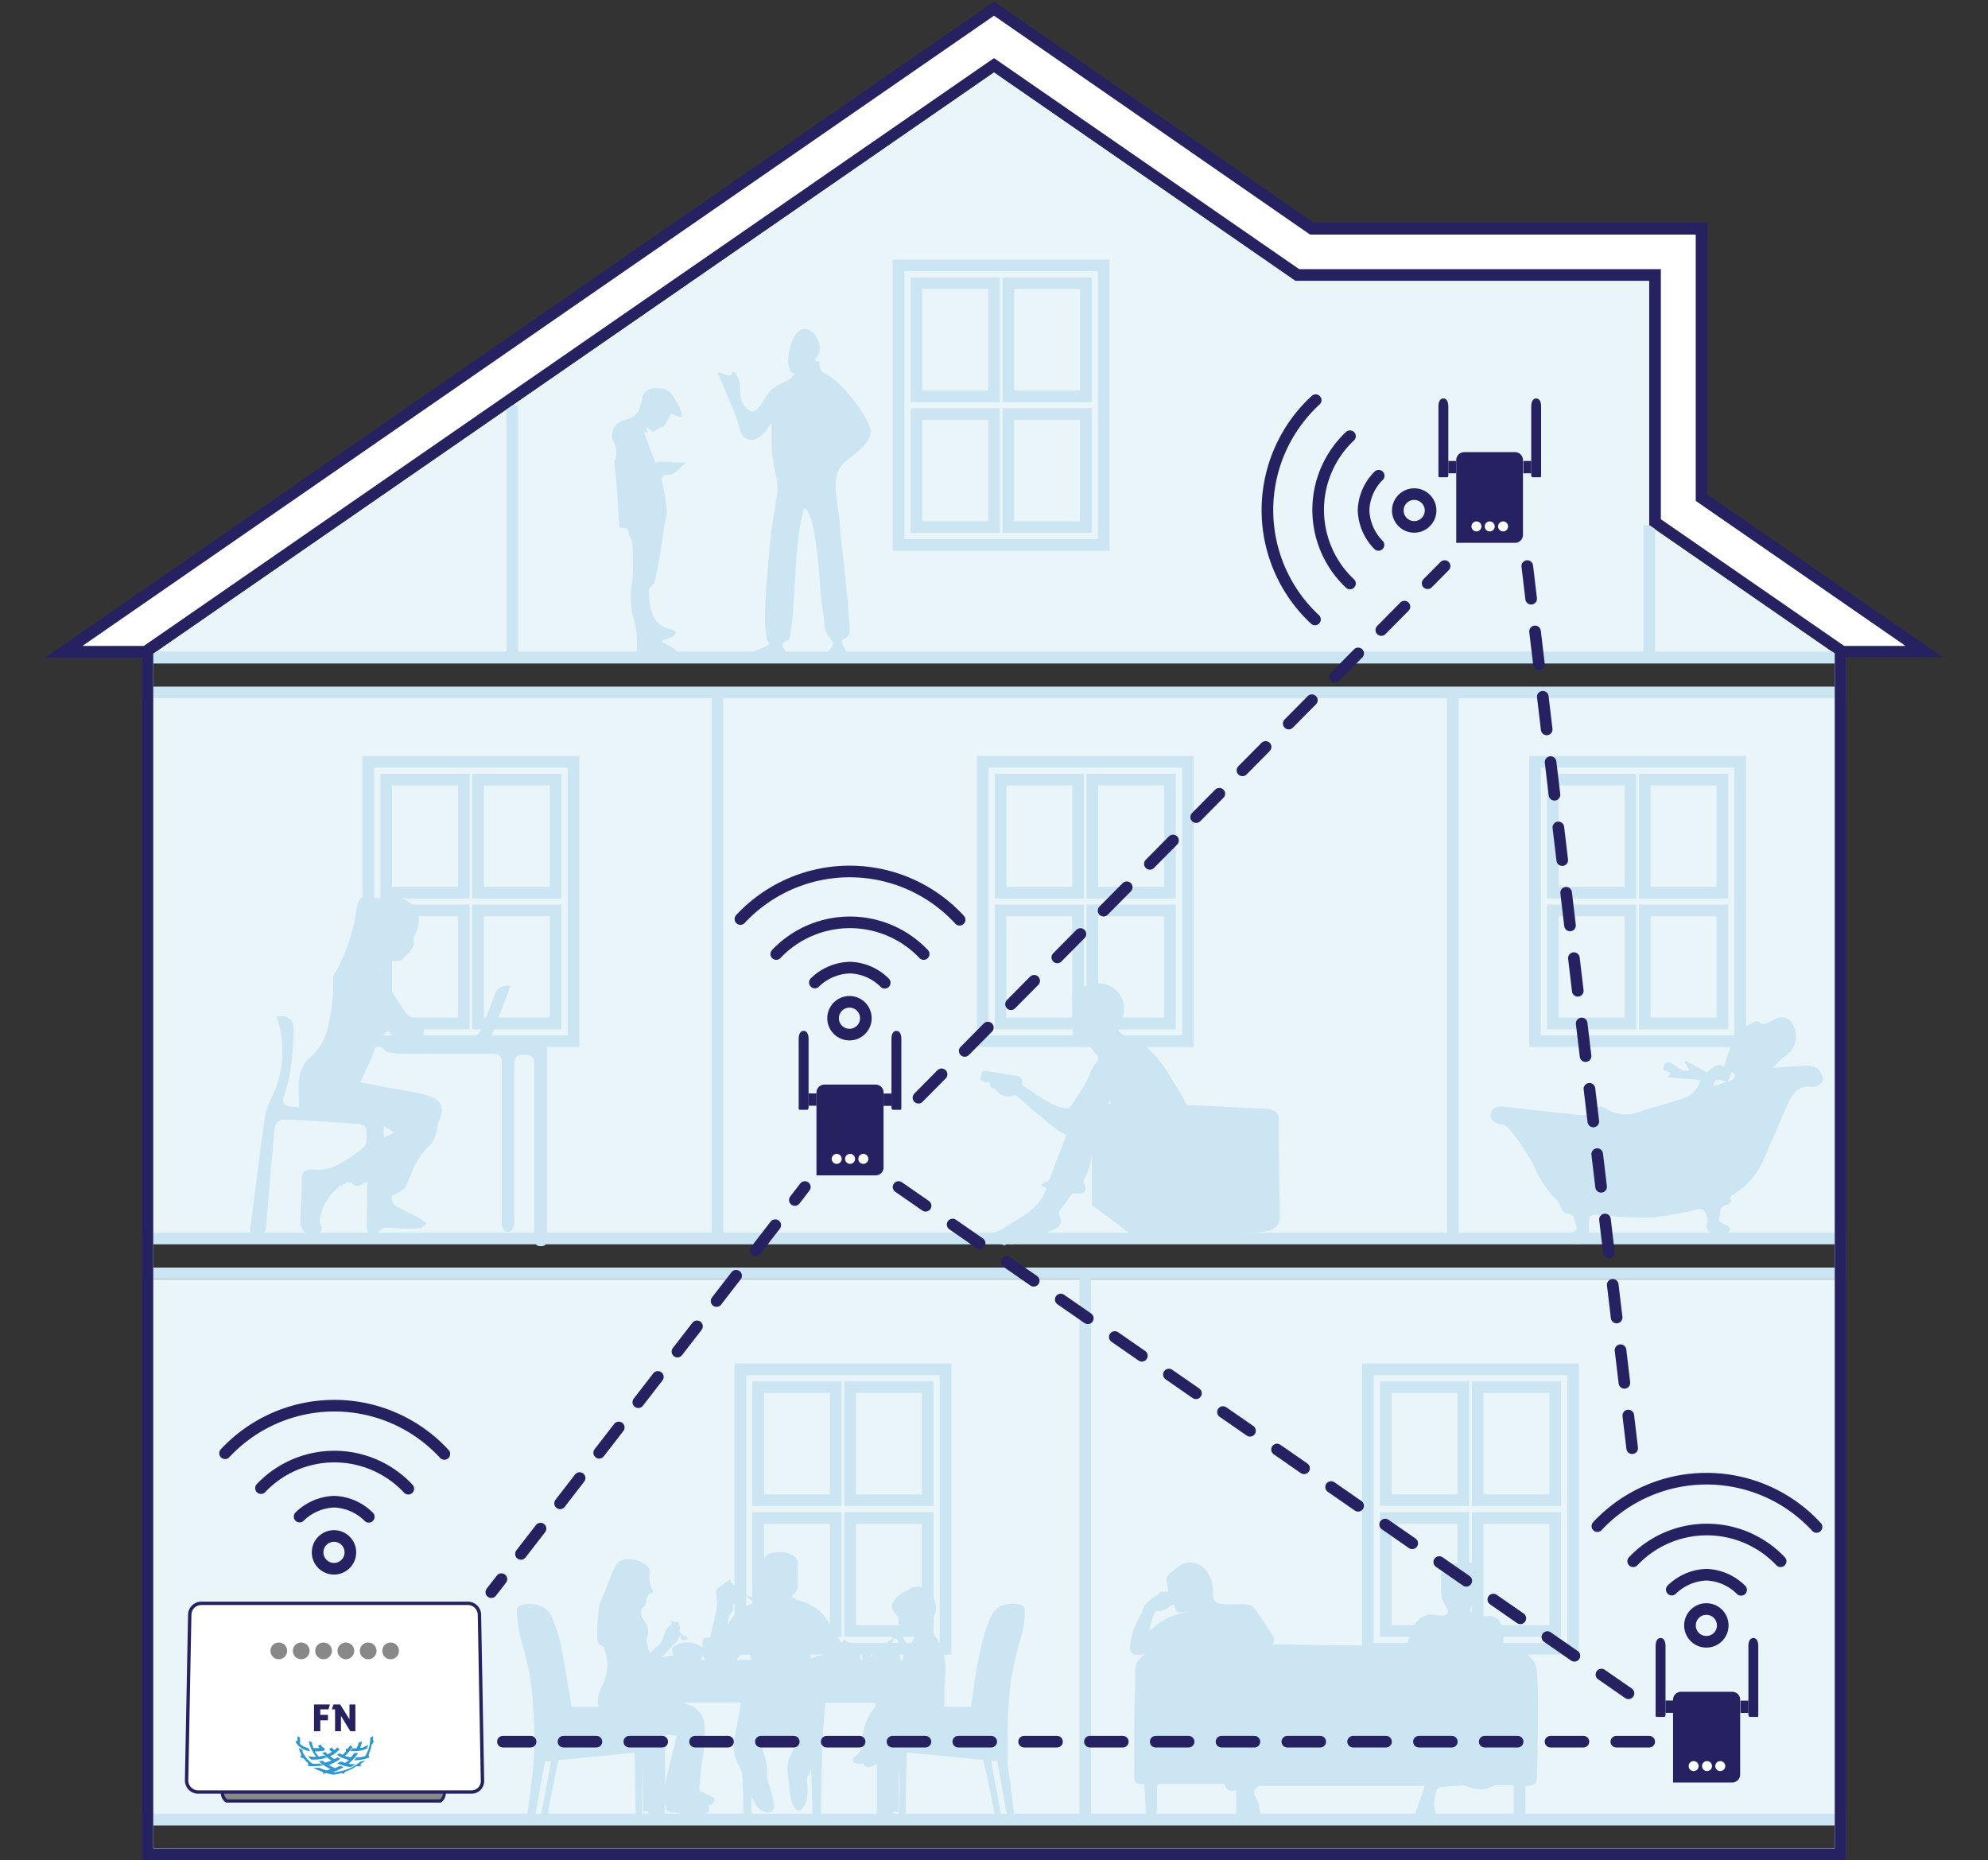 <svg id="_4J" data-name="4J" xmlns="http://www.w3.org/2000/svg" viewBox="0 0 171 160">
  <rect x="0" y="0" width="171" height="160" fill="#333333" stroke="none"/>
  <defs>
    <style>
      .cls-1 {
        fill: #eaf5fa;
      }

      .cls-10, .cls-11, .cls-12, .cls-2, .cls-6 {
        fill: none;
      }

      .cls-2 {
        stroke: #cbe5f3;
      }

      .cls-10, .cls-2 {
        stroke-miterlimit: 10;
      }

      .cls-3, .cls-8 {
        fill: #fff;
      }

      .cls-4 {
        fill: #262261;
      }

      .cls-5 {
        fill: #cbe5f3;
      }

      .cls-10, .cls-11, .cls-12, .cls-6, .cls-8 {
        stroke: #262261;
      }

      .cls-11, .cls-12, .cls-6 {
        stroke-linecap: round;
      }

      .cls-11, .cls-12, .cls-6, .cls-8 {
        stroke-linejoin: round;
      }

      .cls-7 {
        fill: #888;
      }

      .cls-8 {
        stroke-width: 0.29px;
      }

      .cls-9 {
        fill: #2e97d0;
      }

      .cls-10 {
        stroke-linecap: square;
      }

      .cls-11 {
        stroke-dasharray: 2.75 2.75;
      }

      .cls-12 {
        stroke-dasharray: 2.83;
      }
    </style>
  </defs>
  <g>
    <g>
      <polygon class="cls-1" points="12.68 56.56 158.32 56.56 141.86 45.18 141.86 24.15 111.44 24.15 85.5 6.21 12.68 56.56"/>
      <rect class="cls-1" x="93.41" y="110.03" width="64.91" height="46.97"/>
      <rect class="cls-1" x="12.68" y="59.56" width="49.04" height="46.97"/>
      <rect class="cls-1" x="12.68" y="110.03" width="80.72" height="46.97"/>
      <rect class="cls-1" x="61.59" y="59.56" width="63.38" height="46.97"/>
      <rect class="cls-1" x="124.97" y="59.56" width="33.34" height="46.97"/>
    </g>
    <g>
      <rect class="cls-2" x="132.04" y="65.52" width="17.65" height="24.04"/>
      <rect class="cls-2" x="133.57" y="67.06" width="6.67" height="9.72"/>
      <rect class="cls-2" x="141.48" y="67.06" width="6.67" height="9.72"/>
      <rect class="cls-2" x="133.57" y="78.31" width="6.67" height="9.72"/>
      <rect class="cls-2" x="141.48" y="78.31" width="6.67" height="9.72"/>
    </g>
    <g>
      <rect class="cls-2" x="117.66" y="117.78" width="17.65" height="24.04"/>
      <rect class="cls-2" x="119.2" y="119.32" width="6.67" height="9.72"/>
      <rect class="cls-2" x="127.1" y="119.32" width="6.67" height="9.72"/>
      <rect class="cls-2" x="119.2" y="130.57" width="6.67" height="9.72"/>
      <rect class="cls-2" x="127.1" y="130.57" width="6.67" height="9.72"/>
    </g>
    <g>
      <rect class="cls-2" x="84.53" y="65.52" width="17.65" height="24.04"/>
      <rect class="cls-2" x="86.06" y="67.06" width="6.67" height="9.72"/>
      <rect class="cls-2" x="93.96" y="67.06" width="6.67" height="9.72"/>
      <rect class="cls-2" x="86.06" y="78.31" width="6.67" height="9.72"/>
      <rect class="cls-2" x="93.96" y="78.31" width="6.67" height="9.72"/>
    </g>
    <g>
      <rect class="cls-2" x="77.29" y="22.83" width="17.65" height="24.04"/>
      <rect class="cls-2" x="78.83" y="24.37" width="6.67" height="9.72"/>
      <rect class="cls-2" x="86.73" y="24.37" width="6.67" height="9.72"/>
      <rect class="cls-2" x="78.83" y="35.62" width="6.67" height="9.72"/>
      <rect class="cls-2" x="86.73" y="35.62" width="6.67" height="9.72"/>
    </g>
    <g>
      <rect class="cls-2" x="31.68" y="65.52" width="17.65" height="24.04"/>
      <rect class="cls-2" x="33.22" y="67.06" width="6.67" height="9.72"/>
      <rect class="cls-2" x="41.12" y="67.06" width="6.67" height="9.72"/>
      <rect class="cls-2" x="33.22" y="78.31" width="6.67" height="9.72"/>
      <rect class="cls-2" x="41.12" y="78.31" width="6.67" height="9.72"/>
    </g>
    <g>
      <rect class="cls-2" x="63.68" y="117.78" width="17.65" height="24.04"/>
      <rect class="cls-2" x="65.22" y="119.32" width="6.67" height="9.72"/>
      <rect class="cls-2" x="73.12" y="119.32" width="6.67" height="9.72"/>
      <rect class="cls-2" x="65.22" y="130.57" width="6.67" height="9.72"/>
      <rect class="cls-2" x="73.12" y="130.57" width="6.67" height="9.72"/>
    </g>
    <line class="cls-2" x1="44.07" y1="34.86" x2="44.07" y2="56.56"/>
    <rect class="cls-2" x="12.68" y="56.56" width="145.64" height="102.94"/>
    <line class="cls-2" x1="141.86" y1="45.18" x2="141.86" y2="56.56"/>
    <rect class="cls-2" x="12.68" y="106.53" width="145.64" height="3"/>
    <rect class="cls-2" x="12.68" y="156.5" width="145.64" height="3"/>
    <rect class="cls-2" x="12.68" y="56.56" width="145.64" height="3"/>
    <g>
      <polygon class="cls-3" points="158.48 56.06 142.36 44.92 142.36 23.65 111.59 23.65 85.5 5.6 12.52 56.06 5.49 56.06 85.5 0.74 112.84 19.65 146.36 19.65 146.36 42.82 165.51 56.06 158.48 56.06"/>
      <path class="cls-4" d="M85.5,1.35,112.43,20l.26.18h33.17V43.08l.43.3,17.62,12.18h-5.28l-15.77-10.9V23.15H111.75L86.07,5.39,85.5,5l-.57.39L12.37,55.56H7.09L85.5,1.35m0-1.22L3.89,56.56h8.79L85.5,6.21l25.94,17.94h30.42v21l16.46,11.38h8.79l-20.25-14V19.15H113L85.5.13Z"/>
    </g>
    <line class="cls-2" x1="93.35" y1="109.53" x2="93.35" y2="156.54"/>
    <line class="cls-2" x1="61.72" y1="59.56" x2="61.72" y2="106.53"/>
    <line class="cls-2" x1="124.97" y1="59.56" x2="124.97" y2="106.53"/>
    <path class="cls-5" d="M74.69,36.42c-.66-1.24.4.72,0,0a12.34,12.34,0,0,0-3-3.83c-.9-.65-1.21-.47-1.23-1.53-.12,0-.31.1-.34-.07s.13-.25.18-.34a1.39,1.39,0,0,0,.13-1.21c-.26-.84-1.1-1.6-1.9-.79-.51.52-1.26,3.19-.19,3.5-.17.49-1.61,1-2,1.37-.63.65-1.18,2.2-1.86,1.8-1.19-.69-.62-2.17-1-2.83-.68-1.09-.27-.19-.78-.19-.23,0-.76-.35-1-.19.09-.07,1.51,3.48,1.64,3.8s.34,1.49.73,1.74c1,.65,1.78-.52,2.3-1.31,0,.79,0,1.55,0,2.34a23.87,23.87,0,0,0,.47,2.66,4.56,4.56,0,0,1-.06,1.56c-.15,1.15-.42,2.28-.5,3.44-.05.85-1,8.68-.06,9-.29.4-1.62.65-1.72,1s1.8.26,2,.21a5.71,5.71,0,0,1,.83-.11.22.22,0,0,0,.16,0,.23.23,0,0,0,.07-.14.52.52,0,0,0,0-.25c0-.21-.29-.33-.24-.59s.28-.32.47-.39a1.14,1.14,0,0,0,.22-.77,14.73,14.73,0,0,0,.23-2.51c.25-2.66.2-5.49.93-8.08,1.09.4,1.33,6.67,1.46,7.73.09.69.18,1.37.28,2a4.15,4.15,0,0,0,.08.79c.06.18.7,1.17.7,1,0,.51-.81,1-.58,1.32s1.46,0,1.67-.26-.43-.83-.38-1.09.6-.32.67-.76A6.61,6.61,0,0,0,73,53c-.15-2.63-.57-5.37-.77-8.07-.12-1.57-.83-3.72.18-4.92C73.07,39.21,75.58,38.05,74.69,36.42Z"/>
    <g id="rXGnff">
      <path class="cls-5" d="M31.58,101.61c-.55.31-1,.66-1.37.08,0,0-.23,0-.33,0a4.12,4.12,0,0,0-2.35,3.11.75.75,0,0,0,0,.42c.2.43.27.8-.33.95a1.09,1.09,0,0,1-1.34-.77,7.62,7.62,0,0,1,0-1.17c0-.91.13-1.83.1-2.75,0-.69.25-.89.89-.89a4.33,4.33,0,0,0,1.74-.18,11.43,11.43,0,0,0,2.72-1.76c.31-.28.21-1.08.16-1.64,0-.15-.53-.34-.83-.36-1.95-.14-3.91-.25-5.87-.35-.88,0-1.11.2-1.18,1.08-.24,2.7-.5,5.4-.69,8.1-.05.71-.43.7-.92.68-.65,0-.46-.45-.41-.83.41-3.14.79-6.29,1.24-9.43a9.29,9.29,0,0,1,.7-1.8,9.12,9.12,0,0,0,.28-6.66c.93-.14,1.46.18,1.47,1.16a24.3,24.3,0,0,1-.31,3.6,9.58,9.58,0,0,1-.51,2c-.22.65,0,.92.63,1,.26,0,.51,0,.66.07,0-.89-.08-1.71,0-2.53a3,3,0,0,1,.4-1.11,2.09,2.09,0,0,1,.5-.61,5,5,0,0,0,1.64-3,13.62,13.62,0,0,0,.38-3.7.88.88,0,0,1,.12-.55,15.37,15.37,0,0,0,1.91-5.66c.19-1,.59-1.21,1.57-.86a2.14,2.14,0,0,0,.62,0,7.57,7.57,0,0,1,1.43,0c1.65.34,2.08,1.7,1.44,3.11-.06.13-.19.28-.17.4.19.87-.55,1.26-1,1.79-.13.16-.58.06-.87.12a1.66,1.66,0,0,0-.8.28.83.83,0,0,0-.15.75c.66,1.13,1.37,2.25,2.1,3.35a1.29,1.29,0,0,0,.62.48c.77.27,1.2.71.87,1.63,1.54,0,3,0,4.48,0,.19,0,.45-.33.54-.56.42-1,.82-2,1.18-3,.2-.6.57-.86,1.37-.79l-1.85,4.87h2.18c.65,0,1.31,0,2,0s.82.22.82.85c0,5.11,0,10.22,0,15.33v.58c0,.38,0,.74-.53.75s-.58-.37-.58-.77c0-4.95,0-9.89,0-14.83,0-.68-.21-.86-.87-.87s-.85.25-.85.89c0,4.46,0,8.92,0,13.38a1.2,1.2,0,0,1-.23.84c-.38.33-.84,0-.84-.59V96.93c0-1.82,0-3.64,0-5.45,0-.71-.24-.85-.88-.84-2.51,0-5,0-7.55,0a6.29,6.29,0,0,1-1.44-.16c-.21-.06-.36-.35-.54-.54a2,2,0,0,1,.57-.37,3.38,3.38,0,0,1,.86,0l-.77-.89a2.43,2.43,0,0,0-1.2,1.66c-.31.9-.77,1.75-1.22,2.75l3.61.69a18.87,18.87,0,0,1,2.26.47c1.18.4,1.4,1.09.88,2.22-.12.27-.1.6-.2.88s-.24.91-.54,1.13a6.06,6.06,0,0,0-1.61,2.45c-.2.41-.33.86-.57,1.25-.11.2-.4.29-.61.42s-.51.21-.52.33a.93.93,0,0,0,.24.73c.72.43,1.5.77,2.24,1.17a2.64,2.64,0,0,1,.52.43c-.18.13-.36.36-.55.38-.71.06-1.44.06-2.16,0-.51,0-1-.23-1.44.36-.08.14-.52.15-.73.07s-.26-.38-.26-.59C31.56,104.28,31.58,103,31.58,101.61ZM33,96.85v1l.93-.42Z"/>
    </g>
    <g id="zL80ul">
      <path class="cls-5" d="M129.27,141.74l1.27.07a1.06,1.06,0,0,1,.82.45c.17.23.41.41.56.65a1.7,1.7,0,0,1,.27.74c.06.83.1,1.67.1,2.5q0,3.24-.08,6.48c0,.86-.1.93-1,1v2.58h-1v-2.65h-1c-.18,0-.36,0-.55,0a.86.86,0,0,0-.3.09c-.23.08-.47.26-.7.24a2.81,2.81,0,0,1-1.58-.29c-.12-.09-.34,0-.51,0-.57,0-1.14.07-1.71.13a.39.39,0,0,0-.28.25,5.81,5.81,0,0,0-.23,1.16,3.9,3.9,0,0,0,.18.94c.11.46,0,.6-.46.66-.23,0-.47.05-.71.06a.62.62,0,0,1-.61-.86l.7-2a2.71,2.71,0,0,0,.1-.33H108.27a2.58,2.58,0,0,0-.37.42.4.4,0,0,0,0,.37,3,3,0,0,1,.48,1.62,2.59,2.59,0,0,0,.14.45,4.23,4.23,0,0,1-2.19.07c0-.51,0-.92,0-1.33V154a1.76,1.76,0,0,1-.65,0c-.15-.05-.23-.3-.34-.46l.07-.08a2.7,2.7,0,0,0-.28,0h-4c-.41,0-.83,0-1.24,0s-.38.1-.37.37c0,.54,0,1.29,0,1.82,0,.36-.1.49-.43.48h-.54c0-.84-.08-1.84-.11-2.61,0,0-.07-.05-.1-.05-.74-.08-.77-.08-.78-.82,0-1.48,0-3,0-4.45s.1-2.92.08-4.38a1.54,1.54,0,0,1,.66-1.37,2.13,2.13,0,0,0,.22-.19,4,4,0,0,1-.41.08c-.74.07-1-.21-.88-.94a6.07,6.07,0,0,1,.9-2.5.66.66,0,0,0,.11-.2c.13-.91,1-1.19,1.54-1.71.13-.12.44-.06.69-.08a3.83,3.83,0,0,0-.09-.74.75.75,0,0,1,.33-.9c.26-.2.51-.44.79-.62a1.7,1.7,0,0,1,2.31.53,2.88,2.88,0,0,1,.51,2,.73.73,0,0,0,.81.77c.2,0,.4.06.6.06.51,0,1-.06,1.52,0a1.06,1.06,0,0,1,.69.38c.58.79,1.11,1.61,1.62,2.44.08.12,0,.37-.09.61l.35,0,9.77.13c.37,0,.75,0,1.12,0a.31.31,0,0,0,.37-.26c.15-.44.3-.87.48-1.3a1.67,1.67,0,0,1,2-1.08,2,2,0,0,0,.72,0c.29-.06.35-.37.14-.66a2.54,2.54,0,0,1-.47-1.64c0-.32,0-.65,0-1,0-.54.56-1,1.14-1.19.13,0,.27,0,.4-.09a1.39,1.39,0,0,1,1.75,1,2.84,2.84,0,0,1-.09,1.95,6.06,6.06,0,0,1-.57.82c-.23.42-.11.7.35.8a3.5,3.5,0,0,0,1,.09,1.11,1.11,0,0,1,1.28,1.21C129.37,140.73,129.31,141.22,129.27,141.74Zm-30.4-1.6.09.1a5.3,5.3,0,0,1,3.19-1.55c-.26,0-.51,0-.75,0a.43.43,0,0,1-.29-.25c-.08-.46-.16-.51-.55-.23a1.32,1.32,0,0,1-1,.36c-.08,0-.25.13-.28.23C99.11,139.21,99,139.68,98.87,140.14Z"/>
    </g>
    <g id="_3SPjS9" data-name="3SPjS9">
      <path class="cls-5" d="M146.28,92.9l-2.83-.23.25-.38-.65-.27c.15-.74.36-.8,1-.39.36.25.68.66,1.27.41l-.42-.7.08-.09,1.86,1c.4-.39.84-.88,1.46-.48.22-.72.45-1.4.64-2.09.3-1,1.2-1.4,2.05-1.81a.26.26,0,0,1,.24,0c.48.44.87.09,1.29-.13.92-.49,1.53-.17,1.86.76a2,2,0,0,1-.85,2.36,8.75,8.75,0,0,0-1.06,1c1-.07,2-.17,3-.19a1.32,1.32,0,0,1,.9.29,1.39,1.39,0,0,1,.43,1,1.05,1.05,0,0,1-.87.54c-1.23-.2-1.74.55-2.15,1.46-.7,1.58-1.38,3.17-2.07,4.75a6.41,6.41,0,0,1-2.48,2.94c-.23.14-.53.27-.31.66a.72.72,0,0,1-.37.33c-.68.1-.55.67-.66,1.08s.2.49.51.61.42.34.39.45-.28.44-.46.45a2.93,2.93,0,0,1-1.09-.17c-.43-.15-.5-.48-.4-.94a1.42,1.42,0,0,0-.21-.93c-.06-.13-.39-.21-.58-.17a32.9,32.9,0,0,1-4,.71,30.48,30.48,0,0,1-4.67-.26c-.5,0-.67.08-.7.52a3,3,0,0,0,0,.73,1.12,1.12,0,0,1-1.45,1.23c-.17-.05-.42-.23-.42-.36a.68.68,0,0,1,.31-.51c.31-.17.61-.29.45-.71s-.12-1-.85-1c-.12,0-.28-.17-.36-.3s-.21-.61-.42-.8a9.48,9.48,0,0,1-2.06-3.12,20.09,20.09,0,0,0-2.14-3.15,1.12,1.12,0,0,0-.64-.29c-.66-.16-.95-.42-.88-.89s.49-.69,1.14-.62l6.54.71a1.08,1.08,0,0,0,1-.38.91.91,0,0,1,1.27-.16,3.19,3.19,0,0,0,3,.21c1.29-.42,2.62-.75,3.9-1.2A2.37,2.37,0,0,0,146.28,92.9Zm2.35.15c-.41,0-.91-.48-1.23.14l0,.23,1.18-.37a2.41,2.41,0,0,0,.49-.21.43.43,0,0,0,.17-.33c0-.11-.16-.2-.28-.33Z"/>
    </g>
    <g id="ZX1qji">
      <path class="cls-5" d="M86.44,107.13l-.27-.1-.24-.1-.12,0c-.06,0-.14-.07-.15-.12s-.14-.2-.26-.26l-.12-.06c-.13-.11-.13-.21,0-.31a.49.49,0,0,1,.21-.14,4.11,4.11,0,0,0,1.1-.57l1.51-.94A5,5,0,0,0,89.65,103a5.42,5.42,0,0,0,.37-.81c-.11,0-.21-.08-.3-.13a.75.75,0,0,1-.16-.15.65.65,0,0,1,.17-.16.79.79,0,0,1,.27-.1.33.33,0,0,0,.29-.25c.47-1.25.95-2.5,1.43-3.76a7.45,7.45,0,0,1-1.48-1l-1.62-1.35-1.21-1.08s-.13-.06-.17,0A1.2,1.2,0,0,1,85.92,94l-.32-.31a.23.23,0,0,0-.12-.08c-.32-.08-.36-.13-.31-.46L84.54,93a.21.21,0,0,1-.18-.26,2.83,2.83,0,0,1,.08-.4c.06-.21.16-.26.37-.22l2.69.44a.47.47,0,0,1,.41.62.15.15,0,0,0,.09.21c.73.47,1.46,1,2.21,1.41a3.74,3.74,0,0,0,1.32.51.58.58,0,0,0,.65-.27c.41-.62.83-1.24,1.21-1.88a7.19,7.19,0,0,0,.39-.9,3.07,3.07,0,0,1,.54-.88.49.49,0,0,0,0-.66c-.2-.25-.39-.52-.61-.76a1.34,1.34,0,0,0-.88-.36,1.12,1.12,0,0,1-.4-.1c-.17-.07-.19-.18-.12-.34a.38.38,0,0,0,0-.17c0-.13-.11-.25,0-.41s0-.27-.06-.4-.09-.1-.15-.11-.21-.13-.1-.3.18-.23.25-.36a.75.75,0,0,0,0-.26c0-.21,0-.42,0-.63a1.71,1.71,0,0,0,0-.32c-.11-.73.06-1.06.75-1.29a8.17,8.17,0,0,1,1.3-.3,2.1,2.1,0,0,1,1.69.55,2.18,2.18,0,0,1,.63,2.17,5.68,5.68,0,0,1-.34,1c-.06.15-.09.27,0,.4a1.85,1.85,0,0,0,.86.51,3.09,3.09,0,0,1,1.31.67,10.4,10.4,0,0,1,2.12,2.55c.41.64.79,1.29,1.17,1.94a5.77,5.77,0,0,1,.29.55.22.22,0,0,0,.2.14c.64,0,1.27,0,1.91.05l3.9.2c.33,0,.66,0,1,.05a1.52,1.52,0,0,1,.55.16.74.74,0,0,1,.4.71q0,3.57.08,7.14a2.66,2.66,0,0,0,0,.28v1.24a1.19,1.19,0,0,1-1,.95,7.15,7.15,0,0,1-1.38.18c-3.24,0-6.48.06-9.73.11a1.76,1.76,0,0,1-1.23-.39c-.5-.42-1-.8-1.57-1.19-.37-.28-.74-.56-1.11-.82a.24.24,0,0,1-.13-.22c0-1.32,0-2.63,0-3.94v-.33a.12.12,0,0,0,0,.09,6.42,6.42,0,0,1-.62,2,.54.54,0,0,0,0,.6,1.06,1.06,0,0,1,.06.19.39.39,0,0,1-.34.5c-.22,0-.44,0-.65,0a.25.25,0,0,0-.19.07c-.32.45-.63.92-1,1.37a.49.49,0,0,0-.07.42,1.84,1.84,0,0,0,.09.25.66.66,0,0,1-.2.79,3,3,0,0,1-.78.4c-.39.14-.8.22-1.19.36-.64.22-1.26.47-1.89.71-.06,0-.17.06-.21,0s-.27,0-.4,0Zm9.16-12.2-.13-.22-.22.2Z"/>
    </g>
    <g id="vvqfcU">
      <path class="cls-5" d="M74.2,141.63a2.13,2.13,0,0,1,.44-.07c.2,0,.28.09.29.3s0,.59,0,.89h0a.82.82,0,0,1,.73-.83,1.9,1.9,0,0,1,1.44.16.56.56,0,0,1,.35.59.42.42,0,0,0,.08.17.58.58,0,0,0,.16-.63c-.13-.35-.28-.69-.41-1s-.27-.22-.47-.29a1.2,1.2,0,0,1,0,.2c0,.07,0,.19-.1.2a.44.44,0,0,1-.34,0c-.1-.08,0-.15.1-.19s.28-.1.31-.26,0-.28.07-.42c0-.31.11-.4.4-.48a.2.2,0,0,1,.12.06,2,2,0,0,1,.28.6c0,.41.32.62.55,1,.16-.27.3-.48.42-.72s0-.22-.16-.21l-.35,0c-.15,0-.27,0-.29-.22a.51.51,0,0,0-.15-.28c-.12-.13-.07-.38-.32-.43,0,0-.09-.18-.07-.26a.45.45,0,0,0-.09-.5,3,3,0,0,1-.37-.49.6.6,0,0,1,0-.68,2.4,2.4,0,0,1,1.13-1l.21-.11A1.3,1.3,0,0,1,80,137a1.94,1.94,0,0,1,0,2.6c-.15.12-.14.28,0,.48l.53.78a4.61,4.61,0,0,1,.79,2.72c0,.59-.06,1.19-.08,1.79,0,.2,0,.4,0,.6v.85h2.28c0-.32.1-.67.15-1a39.51,39.51,0,0,1,1-5.29,14.07,14.07,0,0,1,.52-1.36A1.72,1.72,0,0,1,86.59,138a2.52,2.52,0,0,1,1.06,0c.41.11.5.23.5.65a8.55,8.55,0,0,1-.3,2.07,34.57,34.57,0,0,0-.92,4,38.75,38.75,0,0,0-.26,4.44c0,.75,0,1.5,0,2.25s.17,1.41.25,2.11c.11.85.21,1.7.32,2.57H86.6c-.14-.77-.27-1.54-.41-2.31l-.42-2.32h-.52l.85,4.64a2.38,2.38,0,0,1-.47,0s-.11-.12-.12-.2c-.12-.64-.23-1.29-.36-1.93-.17-.82-.36-1.65-.54-2.47a.22.22,0,0,0-.16-.14L80.73,151l-2.54-.24H78l-.11,5.35h-.59a26.46,26.46,0,0,0,0-4.27v4h-.46l0,.29H75.43v-4.46a2.2,2.2,0,0,1-.62.33.56.56,0,0,1-.59-.35.62.62,0,0,1-.72-.06.26.26,0,0,1,0-.47,2.11,2.11,0,0,0,.7-.89.49.49,0,0,0,0-.24,4.46,4.46,0,0,1,1-3.07.44.44,0,0,0,.1-.45H71c-.35,3.22-.3,6.44-.4,9.66h-.71l-.12-4.07h0a3.58,3.58,0,0,1-.09.35c-.08.19-.18.37-.26.56a.83.83,0,0,0,0,.31,3.87,3.87,0,0,1-.06,1.59,2.7,2.7,0,0,1-.31.64.39.39,0,0,1-.69,0,2.55,2.55,0,0,1-.35-.85,9,9,0,0,1-.15-1.16c0-.36-.08-.72-.11-1.08a2.32,2.32,0,0,1,.29-1.5,3,3,0,0,0,.43-1.34H65.59a3.07,3.07,0,0,0,.13,1.32,4.38,4.38,0,0,1,.27,1.93,1,1,0,0,0,.06.41,10,10,0,0,1,.53,1.93c.07.51-.24.81-.75.69a1.26,1.26,0,0,1-.78-.57c-.15-.23-.26-.48-.42-.76v1.61c-.24-.06-.43-.09-.62-.15a.23.23,0,0,1-.07-.18c0-.71,0-1.42-.07-2.14,0-.21,0-.43,0-.64a2.47,2.47,0,0,0-.35-1.24,3.31,3.31,0,0,1-.33-2.35c.19-.94.35-1.88.52-2.83,0,0,0-.1,0-.16H58.78l.16.07.45.19a1.86,1.86,0,0,1,1.21,1.76,12.91,12.91,0,0,1-.21,3.1c-.09.55-.13,1.12-.18,1.68a5,5,0,0,1-.06.54.27.27,0,0,0,.13.31l.8.38c.16.07.36.08.39.28s-.13.34-.29.45a1.25,1.25,0,0,1-.27.1c.2.28.15.5-.18.66a2.44,2.44,0,0,1-1.41.16c-.44-.05-.87-.15-1.31-.22-.15,0-.31,0-.46-.07s-.27-.14-.24-.37c0-.07-.05-.15-.08-.23h-.06v.88H55.88s-.09-.07-.1-.12a.66.66,0,0,1,0-.21l-.47,0V151.5h0l-.1,4.64h-.52l-.11-5.38-1.26.12-3.48.34-1.67.16c-.12,0-.15.06-.17.16-.28,1.36-.55,2.71-.83,4.06l0,.15c-.09.44-.14.47-.63.37l.86-4.63c-.16,0-.31,0-.45,0a.16.16,0,0,0-.09.12c-.15.81-.29,1.61-.44,2.41s-.23,1.33-.36,2c0,.05-.08.13-.12.13h-.57c0-.36.08-.69.12-1,.11-.92.23-1.84.34-2.76a32.33,32.33,0,0,0,0-5.82,20.79,20.79,0,0,0-.55-3.84c-.22-.89-.49-1.76-.68-2.66a13.49,13.49,0,0,1-.14-1.56.35.35,0,0,1,.23-.37A2.09,2.09,0,0,1,46,138a1.82,1.82,0,0,1,1.49,1.16,12.22,12.22,0,0,1,.88,3c.28,1.55.53,3.11.8,4.65h2.3a2.3,2.3,0,0,1,.07-1.2,2.33,2.33,0,0,1,.21-.54,3.74,3.74,0,0,0,.3-3,1.6,1.6,0,0,0-.05-.21.36.36,0,0,0-.27-.32.56.56,0,0,1-.35-.51,6,6,0,0,1,0-.95c0-.46.06-.93.1-1.39a4.1,4.1,0,0,1,.38-1.42c.23-.48.4-1,.6-1.48a8.59,8.59,0,0,1,.49-1.07,1.07,1.07,0,0,1,1.15-.59,3.34,3.34,0,0,1,.65.06,2.36,2.36,0,0,1,1,.6.48.48,0,0,1,.14.37,5.77,5.77,0,0,0,0,1,1.84,1.84,0,0,0,.19.49c.13.29.11.33-.18.43l-.06,0a3.31,3.31,0,0,0-.24.5c0,.2-.06.47-.19.58a.69.69,0,0,0-.26.5,1,1,0,0,0,.21.67,1.5,1.5,0,0,1,.3,1.53,1,1,0,0,0,0,.5,7.27,7.27,0,0,0,.24.85c.43-.46,1-.77,1.18-1.44a2.09,2.09,0,0,1,.72-1.13l-.1-.16c.15-.14.19,0,.27.05a3.09,3.09,0,0,1,.43,0,3,3,0,0,1,0,.32.19.19,0,0,1,0,.31,2.39,2.39,0,0,0,.16.32,1.79,1.79,0,0,0,.25.22c.05,0,.12,0,.17.06l.18.17a.69.69,0,0,1-.25.14c-.26,0-.36-.07-.35-.32a.7.7,0,0,0-.06-.17,1.72,1.72,0,0,1-.6.91c-.29.34-.6.65-.91,1l0,.06.92-.17c0-.06,0-.08,0-.09-.19-.42-.11-.62.32-.82a2.27,2.27,0,0,1,1.7-.05,3.18,3.18,0,0,1,.51.27v-.47c0-.27.09-.34.37-.36h.27c.11-.5.22-1,.34-1.5.06-.26.11-.52.18-.78a3.43,3.43,0,0,0,0-1.39.6.6,0,0,1,.28-.68c.24-.16.46-.35.7-.52s.25-.11.32.12a.39.39,0,0,0,.12.14c.15.14.32.25.35.48,0,0,.08.06.13.09s.36.14.53.24a1.31,1.31,0,0,0,.83.31.58.58,0,0,1,.26.11c.05,0,.07.1.11.15s-.11.08-.17.08a.77.77,0,0,1-.72-.32,1.53,1.53,0,0,0-.93-.51.79.79,0,0,1,.09.19.3.3,0,0,1,0,.16c0,.08-.11.17-.1.25a.32.32,0,0,1-.17.38.38.38,0,0,0-.17.28.85.85,0,0,1-.25.7.45.45,0,0,0-.12.27,3.23,3.23,0,0,0-.07.71c.53-1.37,1.74-1.82,3-2.2,0-.38-.06-.74-.07-1.1,0-.61,0-1.23,0-1.84a1.1,1.1,0,0,1,1-1.14,2.44,2.44,0,0,1,1.57.2.86.86,0,0,1,.49,1,1.76,1.76,0,0,0,0,.23c0,.22,0,.44,0,.66a5.81,5.81,0,0,0,0,.59.9.9,0,0,1-.4.93c-.12.07-.13.18,0,.26a1.64,1.64,0,0,0,.39.21,4.61,4.61,0,0,1,2.19,1.24,5.43,5.43,0,0,1,.63.88c.29.46.56.94.84,1.4l.13.19a1.43,1.43,0,0,1,.11-.22c.09-.09.23-.09.26,0s.19.16.31.18l1,.12c.1,0,.22,0,.15.2l-.27.08c0,.3,0,.58.07.86,0,.07-.09.2.07.22s.06-.14.06-.22C74.16,142.25,74.18,141.94,74.2,141.63Zm-17,7.56v4.27h0l1-4.16Zm7.19-7.71c-.56.3-.71.85-1,1.3h1.21Zm6.35.86c-.26-.33-.49-.61-.73-.89,0-.06-.14-.12-.18-.1a.26.26,0,0,0-.12.18c0,.36,0,.71,0,1.12Zm-10.06.45-.24-.38-.15.38Z"/>
    </g>
    <g>
      <g>
        <path class="cls-4" d="M75.32,93.29H70.91a.69.69,0,0,0-.68.68v7.13h5.09a.68.68,0,0,0,.68-.68V94A.68.68,0,0,0,75.32,93.29Z"/>
        <circle class="cls-3" cx="71.97" cy="99.68" r="0.43"/>
        <circle class="cls-3" cx="73.12" cy="99.68" r="0.43"/>
        <circle class="cls-3" cx="74.26" cy="99.68" r="0.43"/>
        <path class="cls-4" d="M69.13,88.67h0c-.24,0-.43.22-.43.68v5.93c0,.1,0,.18.09.18h.68s.08-.08.08-.18V89.35C69.55,88.89,69.36,88.67,69.13,88.67Z"/>
        <rect class="cls-4" x="69.55" y="94.05" width="0.68" height="1.06"/>
        <path class="cls-4" d="M77.11,88.67h0c.23,0,.42.22.42.68v5.93c0,.1,0,.18-.08.18h-.68s-.09-.08-.09-.18V89.35C76.68,88.89,76.87,88.67,77.11,88.67Z"/>
        <rect class="cls-4" x="76" y="94.05" width="0.68" height="1.06" transform="translate(152.68 189.17) rotate(180)"/>
      </g>
      <g>
        <circle class="cls-6" cx="73.06" cy="87.58" r="1.41" transform="translate(-20.33 153.04) rotate(-85.19)"/>
        <path class="cls-6" d="M63.69,79.05a12.84,12.84,0,0,1,18.85.06"/>
        <path class="cls-6" d="M66.77,82.06a8.74,8.74,0,0,1,12.68,0"/>
        <path class="cls-6" d="M70.09,84.51a4.48,4.48,0,0,1,3-1.28h.07a4.41,4.41,0,0,1,2.94,1.3"/>
      </g>
    </g>
    <g>
      <g>
        <path class="cls-4" d="M149,145.52h-4.41a.68.68,0,0,0-.68.67v7.13H149a.68.68,0,0,0,.68-.68v-6.45A.67.67,0,0,0,149,145.52Z"/>
        <circle class="cls-3" cx="145.68" cy="151.91" r="0.43"/>
        <circle class="cls-3" cx="146.83" cy="151.91" r="0.43"/>
        <circle class="cls-3" cx="147.97" cy="151.91" r="0.43"/>
        <path class="cls-4" d="M142.84,140.89h0c-.24,0-.43.22-.43.69v5.93c0,.09,0,.17.09.17h.68s.08-.08.08-.17v-5.93C143.26,141.11,143.07,140.89,142.84,140.89Z"/>
        <rect class="cls-4" x="143.26" y="146.27" width="0.68" height="1.06"/>
        <path class="cls-4" d="M150.82,140.89h0c.23,0,.42.22.42.69v5.93c0,.09,0,.17-.08.17h-.68s-.09-.08-.09-.17v-5.93C150.39,141.11,150.58,140.89,150.82,140.89Z"/>
        <rect class="cls-4" x="149.71" y="146.27" width="0.68" height="1.06" transform="translate(300.1 293.61) rotate(180)"/>
      </g>
      <g>
        <circle class="cls-6" cx="146.77" cy="139.8" r="1.41" transform="translate(-4.84 274.34) rotate(-85.19)"/>
        <path class="cls-6" d="M137.4,131.27a12.85,12.85,0,0,1,18.85.07"/>
        <path class="cls-6" d="M140.48,134.29a8.73,8.73,0,0,1,12.68,0"/>
        <path class="cls-6" d="M143.8,136.73a4.48,4.48,0,0,1,2.95-1.28h.07a4.46,4.46,0,0,1,2.94,1.3"/>
      </g>
    </g>
    <g>
      <circle class="cls-6" cx="28.73" cy="133.51" r="1.41" transform="translate(-106.72 150.96) rotate(-85.19)"/>
      <path class="cls-6" d="M19.36,125a12.85,12.85,0,0,1,18.86.06"/>
      <path class="cls-6" d="M22.45,128a8.7,8.7,0,0,1,12.67.05"/>
      <path class="cls-6" d="M25.77,130.45a4.46,4.46,0,0,1,2.95-1.28h.06a4.41,4.41,0,0,1,2.94,1.3"/>
    </g>
    <g>
      <path class="cls-4" d="M130.35,38.89h-4.41a.69.69,0,0,0-.68.68v7.12h5.09A.68.68,0,0,0,131,46V39.57A.69.69,0,0,0,130.35,38.89Z"/>
      <circle class="cls-3" cx="127" cy="45.28" r="0.43"/>
      <circle class="cls-3" cx="128.14" cy="45.28" r="0.43"/>
      <circle class="cls-3" cx="129.29" cy="45.28" r="0.43"/>
      <path class="cls-4" d="M124.15,34.27h0c-.23,0-.42.21-.42.68v5.93c0,.1,0,.17.08.17h.68c.05,0,.09-.07.09-.17V35C124.58,34.48,124.39,34.27,124.15,34.27Z"/>
      <rect class="cls-4" x="124.58" y="39.65" width="0.68" height="1.06"/>
      <path class="cls-4" d="M132.13,34.27h0c.24,0,.43.21.43.68v5.93c0,.1,0,.17-.08.17h-.69s-.08-.07-.08-.17V35C131.71,34.48,131.9,34.27,132.13,34.27Z"/>
      <rect class="cls-4" x="131.03" y="39.65" width="0.68" height="1.06" transform="translate(262.74 80.36) rotate(180)"/>
    </g>
    <g>
      <circle class="cls-6" cx="121.63" cy="43.91" r="1.41" transform="translate(67.69 161.43) rotate(-85.19)"/>
      <path class="cls-6" d="M113.11,53.28a12.85,12.85,0,0,1,.06-18.86"/>
      <path class="cls-6" d="M116.12,50.19a8.7,8.7,0,0,1,0-12.67"/>
      <path class="cls-6" d="M118.57,46.87a4.46,4.46,0,0,1-1.28-2.95h0v-.06h0a4.39,4.39,0,0,1,1.3-2.94"/>
    </g>
    <g id="pgaj6c">
      <path class="cls-5" d="M58.5,35.9l-.75-.32-.64,1.09a2.46,2.46,0,0,0-.7.33c-.4.38-.49-.29-.82-.16l.07.35-.27,0,1,2.65a1.44,1.44,0,0,1,.4-.13c.4,0,.8,0,1.2.07l.44,0H59c-.38.34-.69.66-1,.92a1.25,1.25,0,0,1-.56.13c-.57.1-.59.2-.47.74a16.6,16.6,0,0,1,.38,2.31,5.58,5.58,0,0,1-.19,1.27c-.12.75-.21,1.5-.34,2.25s-.31,1.74-.51,2.59c0,.21-.27.39-.4.58s-.12.15-.11.22a7.2,7.2,0,0,0,.31,2,2,2,0,0,0,1.69,1.35c.13,0,.26.17.38.27-.09.11-.15.27-.27.33a7.92,7.92,0,0,1-.93.33l0,.17c.32.17.64.32.94.51a2.38,2.38,0,0,1,.43.41c-.13.11-.25.3-.39.32a10.39,10.39,0,0,1-1.47.11c-.41,0-.83-.09-1.24-.14s-.56-.17-.48-.61a7.66,7.66,0,0,0-.38-3,8.55,8.55,0,0,1,0-2.9,22,22,0,0,0,0-3.25,2.57,2.57,0,0,0-.19-.47c-.07-.23-.13-.47-.21-.77l-.71-.08c-.09-1.25-.16-2.48-.25-3.72-.05-.59-.11-1.18-.16-1.77a.45.45,0,0,1,0-.23,2,2,0,0,0-.16-1.79,1.44,1.44,0,0,1,.08-1.05,1.31,1.31,0,0,1,.64-.56c.29-.16.65-.2.94-.36a1.33,1.33,0,0,0,.55-.55,8.52,8.52,0,0,0,.3-1,1.1,1.1,0,0,1,1.28-.94c.92,0,1.16.21,1.64,1.11a2.84,2.84,0,0,1,.52,1.24Z"/>
    </g>
    <g>
      <g>
        <path class="cls-7" d="M19.54,154.91a.17.17,0,0,1-.1,0,1,1,0,0,1-.31-.65v-.13a.15.15,0,0,1,.14-.15H38.11a.15.15,0,0,1,.14.15v.13a.91.91,0,0,1-.31.65.14.14,0,0,1-.09,0Z"/>
        <path class="cls-4" d="M38.11,154.1v.13a.79.79,0,0,1-.26.54H19.53a.79.79,0,0,1-.26-.54v-.13H38.11m0-.29H19.27a.29.29,0,0,0-.28.29v.13a1,1,0,0,0,.36.75.26.26,0,0,0,.18.07H37.85A.26.26,0,0,0,38,155a1.06,1.06,0,0,0,.35-.74v-.14a.28.28,0,0,0-.28-.29Z"/>
      </g>
      <path class="cls-8" d="M41.24,138.91a1,1,0,0,0-1-1H17.32a1,1,0,0,0-1,1l-.27,14.23a1,1,0,0,0,.95,1H40.56a.94.94,0,0,0,.94-1Z"/>
      <g>
        <circle class="cls-7" cx="23.98" cy="142" r="0.72"/>
        <circle class="cls-7" cx="25.91" cy="142" r="0.72"/>
        <circle class="cls-7" cx="27.83" cy="142" r="0.72"/>
        <circle class="cls-7" cx="29.75" cy="142" r="0.72"/>
        <circle class="cls-7" cx="31.67" cy="142" r="0.72"/>
        <circle class="cls-7" cx="33.6" cy="142" r="0.72"/>
      </g>
      <g>
        <path class="cls-9" d="M26.51,150.35a1.43,1.43,0,0,1-.69-.33,2.2,2.2,0,0,1,0-.54l-.23-.15h0a2.77,2.77,0,0,0,0,.4l-.18.05s.23.69,1.28.86A2.52,2.52,0,0,1,26.51,150.35Z"/>
        <path class="cls-9" d="M32.08,149.74a1.81,1.81,0,0,0,0-.41h0l-.24.15a2.67,2.67,0,0,1-.25,1.24l-.06.12a2.39,2.39,0,0,1-.13.21,2.73,2.73,0,0,1-.6.11h-.14c-.06.08-.14.16-.21.24h.33a3.3,3.3,0,0,0,1-.24l-.08-.19.05-.09,0-.09a2.79,2.79,0,0,0,.22-.72.82.82,0,0,0,.19-.31Z"/>
        <path class="cls-9" d="M31.43,151.43l-.43.09h0a3.49,3.49,0,0,1-1.12.66l-.37.12c-.28.07-.68.14-.68.14l-.2,0a4.83,4.83,0,0,0,.94-.45l-.34-.1-.41.2-.36-.18-.18-.1a3.44,3.44,0,0,0,1-.53l-.25-.12-.25.15a2.61,2.61,0,0,1-.28-.17l-.1-.07a2.82,2.82,0,0,0,.8-.6l-.19-.17a1.56,1.56,0,0,1-.25.23,1.56,1.56,0,0,1-.25-.23h0l-.2.17a2.18,2.18,0,0,0,.24.22l-.37.21L28,150.7a2.65,2.65,0,0,1-.3.06l.06.06a3.47,3.47,0,0,0,.44.39l.13.1.18.11a2.73,2.73,0,0,1-.55.19,1.84,1.84,0,0,1-.22-.17h0a1.65,1.65,0,0,1-.32.06l0,0a4.11,4.11,0,0,0,.78.55l.23.12-.34.11a5.32,5.32,0,0,1-.64-.23,4.07,4.07,0,0,1-.5,0h0a4.14,4.14,0,0,0,.84.37l0,.16.26-.07a6,6,0,0,0,.66.14h0a6,6,0,0,0,.66-.14l.25.07,0-.16.21-.07a4,4,0,0,0,.82-.43,2.43,2.43,0,0,0,.38,0l0-.25.07,0Z"/>
        <path class="cls-9" d="M30,151.68a3.44,3.44,0,0,0,.81-.9h-.33a2.86,2.86,0,0,1-.28.35l-.21,0-.32-.1a3.12,3.12,0,0,0,.66-.78l-.22-.12a2.45,2.45,0,0,1-.2.28l-.16,0,0,.25a2.6,2.6,0,0,1-.29.28l-.23-.12-.06,0-.21.16.07,0a3,3,0,0,0,.62.3l.28.09.09,0a1.81,1.81,0,0,1-.33.26l-.35-.11-.06,0-.27.16.18.07a3.69,3.69,0,0,0,.87.23l.12,0a4,4,0,0,0,.41-.23l-.39,0Z"/>
        <path class="cls-9" d="M31.13,150.34l-.15,0a1.9,1.9,0,0,0,.15-.55l-.27.09a2.37,2.37,0,0,1-.19.5h-.35l-.19.25h.3a2.81,2.81,0,0,0,.7-.08,2.72,2.72,0,0,0,.43-.14,3.34,3.34,0,0,0,.1-.36A1.64,1.64,0,0,1,31.13,150.34Z"/>
        <path class="cls-9" d="M27.48,151.7a2.91,2.91,0,0,1-.6,0l-.15-.11a2.67,2.67,0,0,1-.7-.9l0-.09h0l0-.07a1.53,1.53,0,0,1-.34-.21,3.16,3.16,0,0,0,.12.37l.05.09.06.14-.09.23.3.11a3,3,0,0,0,.38.41h0l0,.24a3.82,3.82,0,0,0,.57,0,4.49,4.49,0,0,0,.77-.07Z"/>
        <path class="cls-9" d="M27.83,151l-.41.1c-.09-.11-.18-.21-.25-.31l-.09-.14h.07a4.38,4.38,0,0,0,.76-.07l0-.25-.14,0a1.82,1.82,0,0,1-.19-.28l-.23.12.12.19h-.5a3.21,3.21,0,0,1-.12-.31,1.08,1.08,0,0,1,0-.19l-.28-.1a2.1,2.1,0,0,0,.07.34h0a3.36,3.36,0,0,0,.38.77,1.88,1.88,0,0,0,.18.24,3,3,0,0,1-.71-.06,2.61,2.61,0,0,0,.27.3l.31,0a2.91,2.91,0,0,0,1.07-.2Z"/>
      </g>
      <g>
        <polygon class="cls-4" points="27.01 146.61 28.38 146.61 28.25 147.03 27.55 147.03 27.55 147.5 28.21 147.5 28.21 147.97 27.55 147.97 27.55 148.91 27.01 148.91 27.01 146.61"/>
        <polygon class="cls-4" points="30.06 146.61 30.06 147.88 29.26 146.61 28.68 146.61 28.55 147.03 28.82 147.03 28.82 148.91 29.33 148.91 29.33 147.59 30.13 148.91 30.57 148.91 30.57 146.61 30.06 146.61"/>
      </g>
    </g>
    <polyline class="cls-10" points="12.68 56.56 12.68 159.5 158.32 159.5 158.32 56.56"/>
    <g>
      <line class="cls-6" x1="42.26" y1="136.95" x2="43.13" y2="135.83"/>
      <line class="cls-11" x1="44.81" y1="133.66" x2="67.52" y2="104.3"/>
      <line class="cls-6" x1="68.37" y1="103.22" x2="69.23" y2="102.1"/>
    </g>
    <line class="cls-12" x1="79" y1="94.42" x2="124.26" y2="48.69"/>
    <line class="cls-12" x1="131.37" y1="48.69" x2="140.48" y2="125.29"/>
    <line class="cls-12" x1="77.29" y1="102.1" x2="140.25" y2="145.77"/>
    <line class="cls-12" x1="141.86" y1="149.81" x2="43.26" y2="149.81"/>
  </g>
</svg>
